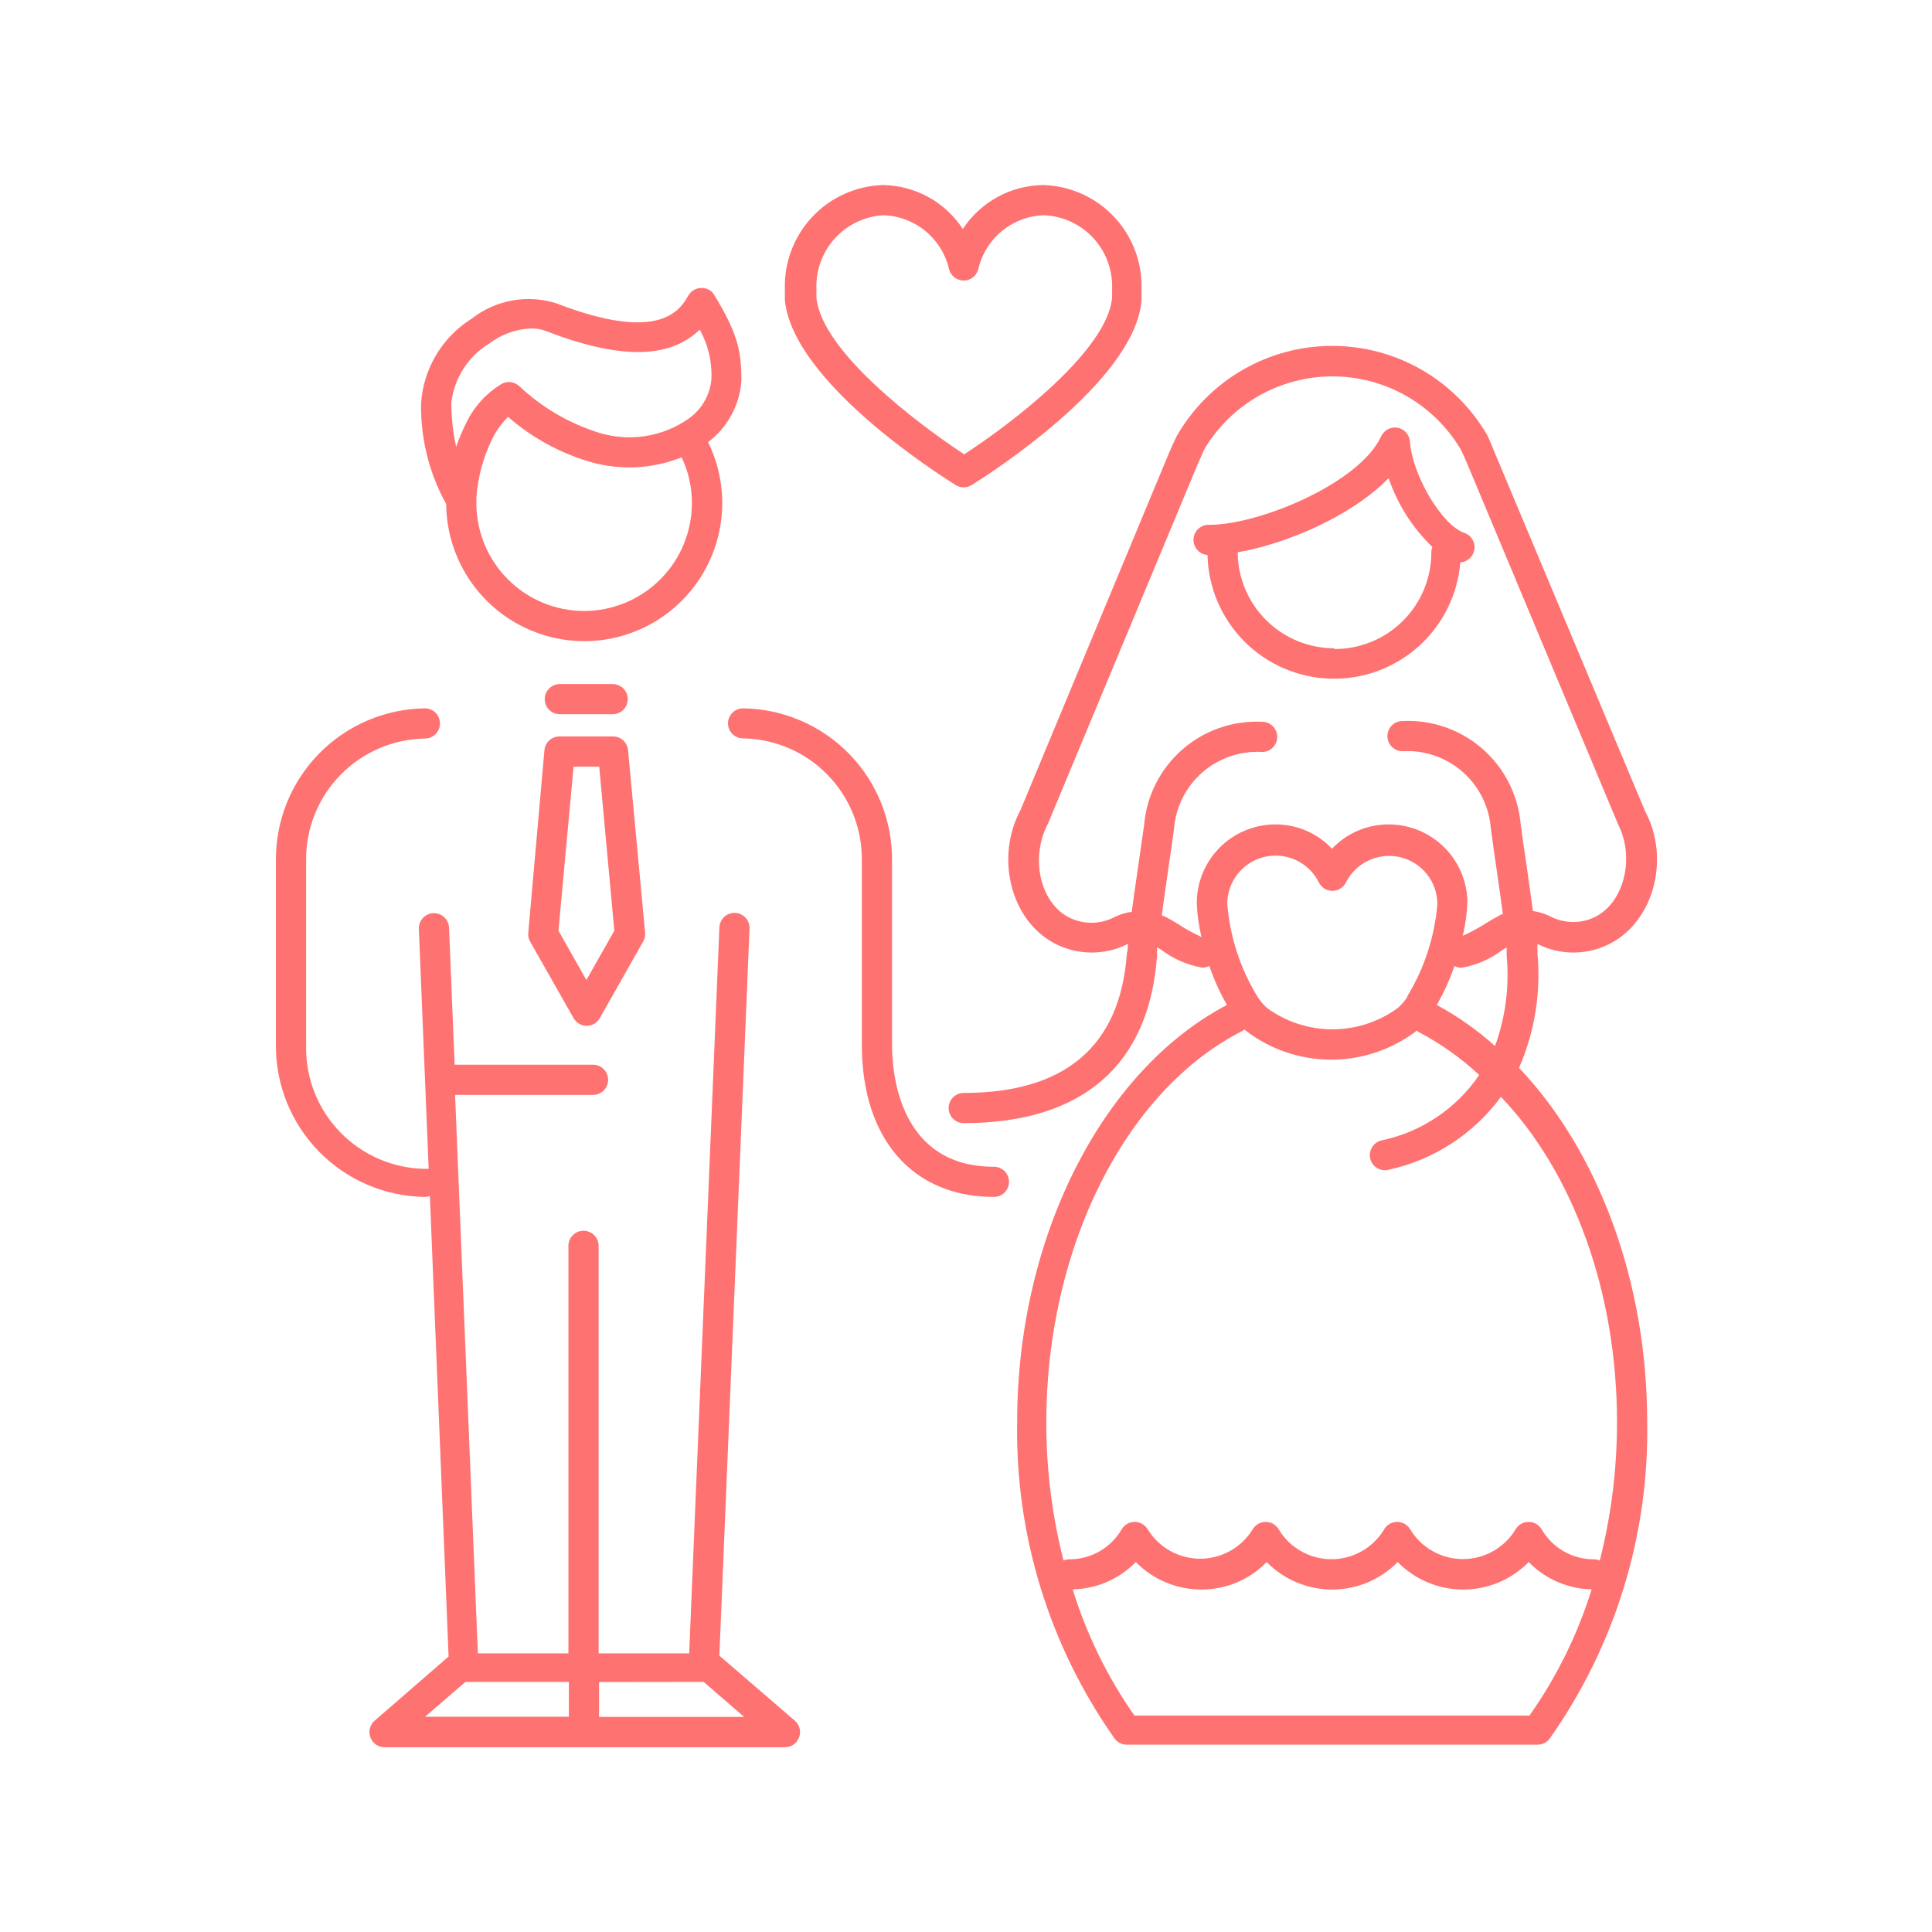 <?xml version="1.0" encoding="UTF-8"?> <svg xmlns="http://www.w3.org/2000/svg" width="128" height="128" viewBox="0 0 128 128" fill="none"> <path d="M63.32 32.14C63.478 32.237 63.66 32.289 63.845 32.289C64.031 32.289 64.212 32.237 64.37 32.14C65.47 31.45 75.14 25.32 75.63 19.93C75.63 19.88 75.63 19.56 75.63 19.48C75.63 19.4 75.63 19.14 75.63 19.13C75.676 17.356 75.016 15.637 73.796 14.349C72.575 13.061 70.894 12.31 69.12 12.26C68.061 12.271 67.021 12.542 66.092 13.05C65.162 13.557 64.372 14.285 63.79 15.17C63.211 14.285 62.423 13.556 61.495 13.049C60.567 12.541 59.528 12.27 58.47 12.26C56.703 12.32 55.032 13.076 53.82 14.363C52.608 15.649 51.954 17.363 52 19.13C52 19.13 52 19.35 52 19.44C52 19.53 52 19.86 52 19.9C52.55 25.32 62.22 31.45 63.32 32.14ZM58.52 14.26C59.542 14.29 60.525 14.659 61.314 15.309C62.103 15.959 62.654 16.853 62.88 17.85C62.938 18.062 63.063 18.249 63.238 18.382C63.412 18.515 63.626 18.588 63.845 18.588C64.065 18.588 64.278 18.515 64.452 18.382C64.627 18.249 64.752 18.062 64.81 17.85C65.036 16.853 65.587 15.959 66.376 15.309C67.165 14.659 68.148 14.29 69.17 14.26C70.411 14.312 71.581 14.852 72.425 15.762C73.27 16.672 73.721 17.879 73.68 19.12V19.39C73.68 19.44 73.68 19.64 73.68 19.72C73.36 23.26 66.93 28.12 63.88 30.1C60.83 28.1 54.41 23.26 54.09 19.71C54.09 19.66 54.09 19.42 54.09 19.36V19.13C54.046 17.901 54.485 16.703 55.313 15.793C56.141 14.882 57.292 14.332 58.52 14.26Z" fill="#FF7272"></path> <path d="M38.71 42.48C40.264 42.478 41.792 42.081 43.15 41.325C44.508 40.57 45.651 39.481 46.471 38.161C47.291 36.841 47.762 35.334 47.839 33.782C47.916 32.23 47.596 30.684 46.91 29.29C47.551 28.81 48.081 28.197 48.463 27.492C48.844 26.788 49.069 26.009 49.12 25.21C49.12 23.21 48.85 22.06 47.33 19.56C47.246 19.407 47.121 19.282 46.969 19.197C46.817 19.112 46.644 19.072 46.47 19.08C46.296 19.08 46.126 19.125 45.975 19.211C45.824 19.297 45.699 19.421 45.61 19.57C45.06 20.52 43.76 22.76 36.87 20.1C35.926 19.798 34.922 19.732 33.946 19.906C32.97 20.08 32.051 20.49 31.27 21.1C30.307 21.698 29.5 22.515 28.914 23.485C28.328 24.455 27.981 25.55 27.9 26.68C27.851 29.024 28.424 31.339 29.56 33.39C29.578 35.806 30.55 38.116 32.264 39.818C33.978 41.521 36.294 42.477 38.71 42.48ZM38.71 40.48C36.814 40.48 34.995 39.727 33.654 38.386C32.313 37.045 31.56 35.226 31.56 33.33C31.56 33.33 31.56 33.26 31.56 33.23C31.57 33.147 31.57 33.063 31.56 32.98C31.658 31.587 32.032 30.227 32.66 28.98C32.921 28.478 33.258 28.019 33.66 27.62C35.253 29.008 37.13 30.032 39.16 30.62C41.141 31.175 43.249 31.062 45.16 30.3C45.606 31.237 45.839 32.262 45.84 33.3C45.844 34.24 45.663 35.171 45.306 36.041C44.95 36.91 44.426 37.701 43.764 38.368C43.101 39.035 42.314 39.565 41.447 39.927C40.58 40.289 39.65 40.477 38.71 40.48ZM32.41 22.76C33.205 22.157 34.163 21.808 35.16 21.76C35.501 21.753 35.84 21.81 36.16 21.93C41.04 23.81 44.33 23.8 46.36 21.84C46.925 22.859 47.192 24.016 47.13 25.18C47.075 25.69 46.912 26.182 46.651 26.623C46.391 27.065 46.039 27.445 45.62 27.74C44.757 28.343 43.767 28.739 42.726 28.897C41.686 29.055 40.623 28.97 39.62 28.65C37.666 28.031 35.878 26.978 34.39 25.57C34.239 25.433 34.05 25.345 33.848 25.318C33.647 25.291 33.441 25.327 33.26 25.42C32.237 26.03 31.416 26.927 30.9 28C30.638 28.518 30.411 29.052 30.22 29.6C30.012 28.644 29.905 27.669 29.9 26.69C29.991 25.887 30.265 25.115 30.7 24.434C31.135 23.753 31.72 23.18 32.41 22.76Z" fill="#FF7272"></path> <path d="M48.23 47.92C48.23 48.185 48.335 48.44 48.523 48.627C48.71 48.815 48.965 48.92 49.23 48.92C51.343 48.954 53.357 49.823 54.831 51.337C56.306 52.851 57.121 54.887 57.1 57V69.23C57.1 75.44 60.45 79.3 65.85 79.3C66.115 79.3 66.37 79.195 66.557 79.007C66.745 78.82 66.85 78.565 66.85 78.3C66.85 78.035 66.745 77.781 66.557 77.593C66.37 77.405 66.115 77.3 65.85 77.3C59.58 77.3 59.1 71.12 59.1 69.23V57C59.119 54.358 58.091 51.816 56.242 49.929C54.392 48.043 51.872 46.964 49.23 46.93C48.967 46.93 48.714 47.034 48.526 47.219C48.339 47.405 48.233 47.657 48.23 47.92Z" fill="#FF7272"></path> <path d="M28.15 79.3C28.263 79.297 28.375 79.273 28.48 79.23L29.72 109.75L24.82 114C24.665 114.134 24.556 114.313 24.506 114.511C24.455 114.71 24.468 114.919 24.54 115.11C24.611 115.3 24.738 115.464 24.904 115.58C25.07 115.696 25.267 115.759 25.47 115.76H52C52.204 115.761 52.404 115.699 52.572 115.583C52.74 115.466 52.868 115.301 52.94 115.11C53.013 114.919 53.025 114.71 52.975 114.511C52.925 114.313 52.815 114.134 52.66 114L47.66 109.69L49.66 61.48C49.66 61.215 49.555 60.961 49.367 60.773C49.18 60.585 48.925 60.48 48.66 60.48C48.395 60.48 48.141 60.585 47.953 60.773C47.765 60.961 47.66 61.215 47.66 61.48L45.66 109.54H39.66V82.54C39.66 82.275 39.555 82.02 39.367 81.833C39.18 81.645 38.925 81.54 38.66 81.54C38.395 81.54 38.141 81.645 37.953 81.833C37.765 82.02 37.66 82.275 37.66 82.54V109.54H31.66L30.15 72.54H39.29C39.555 72.54 39.81 72.435 39.997 72.247C40.185 72.06 40.29 71.805 40.29 71.54C40.29 71.275 40.185 71.02 39.997 70.833C39.81 70.645 39.555 70.54 39.29 70.54H30.12L29.75 61.46C29.745 61.329 29.714 61.2 29.659 61.08C29.604 60.961 29.525 60.854 29.429 60.765C29.332 60.675 29.219 60.606 29.096 60.561C28.972 60.516 28.841 60.495 28.71 60.5C28.579 60.505 28.45 60.536 28.33 60.592C28.211 60.647 28.104 60.725 28.015 60.821C27.925 60.918 27.856 61.031 27.811 61.154C27.765 61.278 27.745 61.409 27.75 61.54L28.4 77.44C28.317 77.43 28.233 77.43 28.15 77.44C26.039 77.406 24.027 76.538 22.552 75.026C21.078 73.515 20.261 71.481 20.28 69.37V57C20.261 54.889 21.078 52.855 22.552 51.344C24.027 49.832 26.039 48.964 28.15 48.93C28.415 48.93 28.67 48.825 28.857 48.637C29.045 48.45 29.15 48.195 29.15 47.93C29.15 47.665 29.045 47.41 28.857 47.223C28.67 47.035 28.415 46.93 28.15 46.93C25.508 46.964 22.988 48.043 21.138 49.929C19.289 51.816 18.261 54.358 18.28 57V69.23C18.261 71.872 19.289 74.414 21.138 76.301C22.988 78.188 25.508 79.266 28.15 79.3ZM46.62 111.43L49.3 113.75H39.69V111.44L46.62 111.43ZM37.69 111.43V113.74H28.16L30.84 111.43H37.69Z" fill="#FF7272"></path> <path d="M35 61.79C34.978 61.994 35.02 62.2 35.12 62.38L38 67.45C38.087 67.605 38.213 67.733 38.366 67.823C38.519 67.912 38.693 67.96 38.87 67.96C39.047 67.96 39.221 67.912 39.374 67.823C39.527 67.733 39.653 67.605 39.74 67.45L42.61 62.38C42.713 62.202 42.759 61.995 42.74 61.79L41.61 49.7C41.587 49.451 41.472 49.219 41.287 49.05C41.102 48.882 40.86 48.789 40.61 48.79H37.07C36.82 48.789 36.578 48.882 36.393 49.05C36.208 49.219 36.093 49.451 36.07 49.7L35 61.79ZM38 50.79H39.7L40.7 61.66L38.85 64.93L37 61.66L38 50.79Z" fill="#FF7272"></path> <path d="M40.59 47.32C40.855 47.32 41.109 47.215 41.297 47.027C41.485 46.84 41.59 46.585 41.59 46.32C41.59 46.055 41.485 45.8 41.297 45.613C41.109 45.425 40.855 45.32 40.59 45.32H37.09C36.825 45.32 36.57 45.425 36.383 45.613C36.195 45.8 36.09 46.055 36.09 46.32C36.09 46.585 36.195 46.84 36.383 47.027C36.57 47.215 36.825 47.32 37.09 47.32H40.59Z" fill="#FF7272"></path> <path d="M98.55 28.86C97.509 27.053 96.01 25.552 94.205 24.509C92.399 23.465 90.35 22.916 88.265 22.916C86.18 22.916 84.131 23.465 82.325 24.509C80.52 25.552 79.021 27.053 77.98 28.86C77.84 29.12 77.49 29.92 77.48 29.94L67.61 53.67C65.93 56.82 66.96 60.93 69.81 62.47C70.562 62.878 71.401 63.097 72.256 63.109C73.112 63.121 73.957 62.926 74.72 62.54C74.72 62.76 74.72 62.96 74.66 63.15C74.23 69.29 70.59 72.41 63.85 72.41C63.585 72.41 63.33 72.515 63.143 72.703C62.955 72.891 62.85 73.145 62.85 73.41C62.85 73.675 62.955 73.93 63.143 74.117C63.33 74.305 63.585 74.41 63.85 74.41C71.72 74.41 76.15 70.56 76.66 63.29C76.66 63.12 76.66 62.94 76.66 62.76L76.9 62.9C77.709 63.521 78.656 63.936 79.66 64.11C79.821 64.108 79.978 64.066 80.12 63.99C80.423 64.89 80.815 65.758 81.29 66.58C73 70.93 67.39 82 67.39 94.19C67.256 101.699 69.519 109.055 73.85 115.19C73.943 115.314 74.064 115.415 74.203 115.484C74.342 115.554 74.495 115.59 74.65 115.59H101.87C102.025 115.59 102.178 115.554 102.317 115.484C102.456 115.415 102.577 115.314 102.67 115.19C107.001 109.055 109.264 101.699 109.13 94.19C109.13 84.89 105.88 76.26 100.64 70.75C101.681 68.36 102.101 65.746 101.86 63.15C101.86 62.96 101.86 62.76 101.86 62.54C102.621 62.926 103.465 63.121 104.319 63.109C105.172 63.097 106.01 62.878 106.76 62.47C109.61 60.93 110.64 56.82 109 53.76L99 29.92C99 29.92 98.68 29.13 98.55 28.86ZM93.24 66V66.05C93.063 66.32 92.852 66.566 92.61 66.78C91.352 67.699 89.833 68.195 88.275 68.195C86.717 68.195 85.198 67.699 83.94 66.78C83.696 66.561 83.484 66.308 83.31 66.03C82.171 64.168 81.486 62.065 81.31 59.89C81.309 59.167 81.553 58.465 82.001 57.899C82.45 57.332 83.077 56.934 83.781 56.77C84.485 56.605 85.224 56.683 85.877 56.992C86.531 57.301 87.06 57.822 87.38 58.47C87.463 58.635 87.59 58.774 87.747 58.871C87.904 58.968 88.085 59.02 88.27 59.02C88.456 59.021 88.639 58.971 88.798 58.873C88.957 58.776 89.086 58.636 89.17 58.47C89.493 57.827 90.022 57.312 90.674 57.007C91.325 56.702 92.06 56.626 92.76 56.79C93.46 56.954 94.085 57.349 94.533 57.911C94.981 58.474 95.227 59.171 95.23 59.89C95.052 62.054 94.371 64.147 93.24 66ZM101.36 113.66H75.16C73.368 111.104 71.988 108.283 71.07 105.3C72.647 105.27 74.149 104.619 75.25 103.49C75.815 104.065 76.489 104.523 77.232 104.835C77.975 105.148 78.774 105.309 79.58 105.31C80.389 105.315 81.19 105.156 81.936 104.843C82.682 104.531 83.357 104.07 83.92 103.49C84.486 104.067 85.161 104.525 85.906 104.838C86.652 105.151 87.452 105.312 88.26 105.312C89.068 105.312 89.868 105.151 90.613 104.838C91.359 104.525 92.034 104.067 92.6 103.49C93.166 104.067 93.841 104.525 94.587 104.838C95.332 105.151 96.132 105.312 96.94 105.312C97.748 105.312 98.548 105.151 99.293 104.838C100.039 104.525 100.714 104.067 101.28 103.49C102.379 104.617 103.876 105.267 105.45 105.3C104.528 108.27 103.148 111.077 101.36 113.62V113.66ZM107.13 94.23C107.132 97.319 106.75 100.396 105.99 103.39C105.87 103.339 105.741 103.312 105.61 103.31C104.905 103.313 104.212 103.129 103.601 102.778C102.99 102.427 102.482 101.92 102.13 101.31C102.041 101.163 101.915 101.042 101.766 100.957C101.616 100.873 101.447 100.829 101.275 100.829C101.103 100.829 100.934 100.873 100.784 100.957C100.635 101.042 100.509 101.163 100.42 101.31C100.058 101.915 99.545 102.415 98.931 102.763C98.318 103.111 97.625 103.293 96.92 103.293C96.215 103.293 95.522 103.111 94.909 102.763C94.295 102.415 93.782 101.915 93.42 101.31C93.331 101.163 93.205 101.042 93.056 100.957C92.906 100.873 92.737 100.829 92.565 100.829C92.393 100.829 92.224 100.873 92.074 100.957C91.925 101.042 91.799 101.163 91.71 101.31C91.35 101.917 90.837 102.42 90.224 102.77C89.61 103.119 88.916 103.303 88.21 103.303C87.504 103.303 86.81 103.119 86.196 102.77C85.583 102.42 85.07 101.917 84.71 101.31C84.621 101.163 84.495 101.042 84.346 100.957C84.196 100.873 84.027 100.829 83.855 100.829C83.683 100.829 83.514 100.873 83.364 100.957C83.215 101.042 83.089 101.163 83 101.31C82.666 101.858 82.209 102.319 81.663 102.657C81.118 102.995 80.501 103.199 79.862 103.254C79.223 103.308 78.58 103.211 77.986 102.971C77.391 102.731 76.862 102.353 76.44 101.87C76.289 101.694 76.152 101.507 76.03 101.31C75.941 101.163 75.815 101.042 75.666 100.957C75.516 100.873 75.347 100.829 75.175 100.829C75.003 100.829 74.834 100.873 74.684 100.957C74.535 101.042 74.409 101.163 74.32 101.31C73.968 101.92 73.46 102.427 72.849 102.778C72.238 103.129 71.545 103.313 70.84 103.31C70.709 103.312 70.58 103.339 70.46 103.39C69.7 100.396 69.317 97.319 69.32 94.23C69.32 82.68 74.55 72.23 82.32 68.3C82.367 68.272 82.411 68.239 82.45 68.2L82.53 68.28C84.156 69.529 86.15 70.206 88.2 70.206C90.251 70.206 92.244 69.529 93.87 68.28C93.908 68.32 93.952 68.353 94 68.38C95.453 69.145 96.799 70.1 98 71.22C96.483 73.455 94.155 75.012 91.51 75.56C91.253 75.625 91.032 75.79 90.896 76.017C90.76 76.245 90.72 76.518 90.785 76.775C90.85 77.032 91.014 77.253 91.242 77.389C91.47 77.525 91.743 77.565 92 77.5C94.986 76.851 97.632 75.133 99.44 72.67C104.25 77.7 107.13 85.63 107.13 94.19V94.23ZM95.19 66.58C95.66 65.759 96.052 64.895 96.36 64C96.501 64.076 96.659 64.118 96.82 64.12C97.824 63.946 98.771 63.531 99.58 62.91L99.82 62.77C99.82 62.95 99.82 63.13 99.82 63.3C100.01 65.332 99.747 67.382 99.05 69.3C97.874 68.246 96.578 67.333 95.19 66.58ZM105.76 60.71C105.288 60.956 104.763 61.085 104.23 61.085C103.697 61.085 103.172 60.956 102.7 60.71C102.342 60.531 101.957 60.412 101.56 60.36C101.43 59.36 101.28 58.36 101.13 57.28C101 56.41 100.87 55.51 100.75 54.61C100.584 52.678 99.675 50.886 98.215 49.61C96.755 48.334 94.857 47.675 92.92 47.77C92.655 47.77 92.4 47.875 92.213 48.063C92.025 48.251 91.92 48.505 91.92 48.77C91.92 49.035 92.025 49.29 92.213 49.477C92.4 49.665 92.655 49.77 92.92 49.77C94.37 49.685 95.796 50.172 96.891 51.128C97.985 52.084 98.66 53.431 98.77 54.88C98.89 55.78 99.02 56.69 99.15 57.57C99.3 58.63 99.45 59.66 99.57 60.57C99.48 60.57 99.38 60.63 99.29 60.68C99.2 60.73 98.84 60.93 98.54 61.11C98.02 61.447 97.475 61.744 96.91 62C97.09 61.259 97.194 60.502 97.22 59.74C97.196 58.372 96.636 57.069 95.659 56.111C94.682 55.153 93.368 54.617 92 54.62C91.298 54.618 90.603 54.76 89.958 55.037C89.313 55.314 88.732 55.72 88.25 56.23C87.768 55.72 87.187 55.314 86.542 55.037C85.897 54.76 85.202 54.618 84.5 54.62C83.12 54.62 81.796 55.168 80.82 56.142C79.843 57.117 79.293 58.44 79.29 59.82C79.316 60.582 79.42 61.339 79.6 62.08C79.046 61.823 78.511 61.526 78 61.19C77.7 61.01 77.43 60.85 77.25 60.76C77.07 60.67 77.06 60.69 76.97 60.65C77.1 59.71 77.24 58.65 77.4 57.59C77.53 56.72 77.65 55.83 77.78 54.93C77.888 53.482 78.561 52.135 79.653 51.179C80.746 50.223 82.171 49.735 83.62 49.82C83.885 49.82 84.14 49.715 84.327 49.527C84.515 49.34 84.62 49.085 84.62 48.82C84.62 48.555 84.515 48.3 84.327 48.113C84.14 47.925 83.885 47.82 83.62 47.82C81.684 47.725 79.787 48.385 78.329 49.661C76.87 50.937 75.963 52.729 75.8 54.66C75.67 55.55 75.54 56.44 75.42 57.31C75.26 58.39 75.11 59.45 74.98 60.41C74.583 60.462 74.198 60.581 73.84 60.76C73.368 61.006 72.843 61.135 72.31 61.135C71.777 61.135 71.252 61.006 70.78 60.76C68.9 59.76 68.24 56.83 69.43 54.57L79.34 30.78C79.34 30.78 79.66 30.05 79.78 29.78C80.654 28.304 81.898 27.082 83.388 26.232C84.879 25.383 86.565 24.936 88.28 24.936C89.995 24.936 91.681 25.383 93.172 26.232C94.662 27.082 95.906 28.304 96.78 29.78C96.9 30.01 97.21 30.73 97.21 30.73L107.21 54.63C108.3 56.78 107.64 59.69 105.76 60.71Z" fill="#FF7272"></path> <path d="M93.41 29.25C93.394 29.03 93.306 28.822 93.159 28.657C93.013 28.493 92.816 28.381 92.6 28.34C92.382 28.299 92.156 28.332 91.959 28.433C91.762 28.535 91.604 28.699 91.51 28.9C90.07 32.03 83.41 34.77 80.15 34.77C79.885 34.75 79.623 34.836 79.421 35.01C79.219 35.183 79.095 35.43 79.075 35.695C79.055 35.96 79.141 36.222 79.315 36.424C79.488 36.626 79.735 36.75 80 36.77C80.049 38.919 80.921 40.967 82.436 42.492C83.951 44.016 85.994 44.901 88.142 44.964C90.291 45.027 92.382 44.263 93.983 42.829C95.585 41.396 96.575 39.402 96.75 37.26C96.945 37.248 97.132 37.179 97.289 37.062C97.445 36.945 97.564 36.784 97.63 36.6C97.677 36.474 97.698 36.339 97.692 36.204C97.685 36.069 97.651 35.937 97.593 35.816C97.534 35.694 97.451 35.586 97.349 35.497C97.247 35.409 97.128 35.342 97 35.3C95.53 34.78 93.57 31.5 93.41 29.25ZM88.41 42.95C86.718 42.953 85.093 42.285 83.892 41.093C82.691 39.901 82.01 38.282 82 36.59C85.25 36.03 89.56 34.18 92 31.68C92.587 33.41 93.582 34.974 94.9 36.24C94.857 36.338 94.833 36.443 94.83 36.55C94.837 37.398 94.675 38.239 94.353 39.024C94.032 39.809 93.558 40.522 92.959 41.122C92.36 41.722 91.647 42.197 90.863 42.52C90.079 42.842 89.238 43.005 88.39 43L88.41 42.95Z" fill="#FF7272"></path> </svg> 